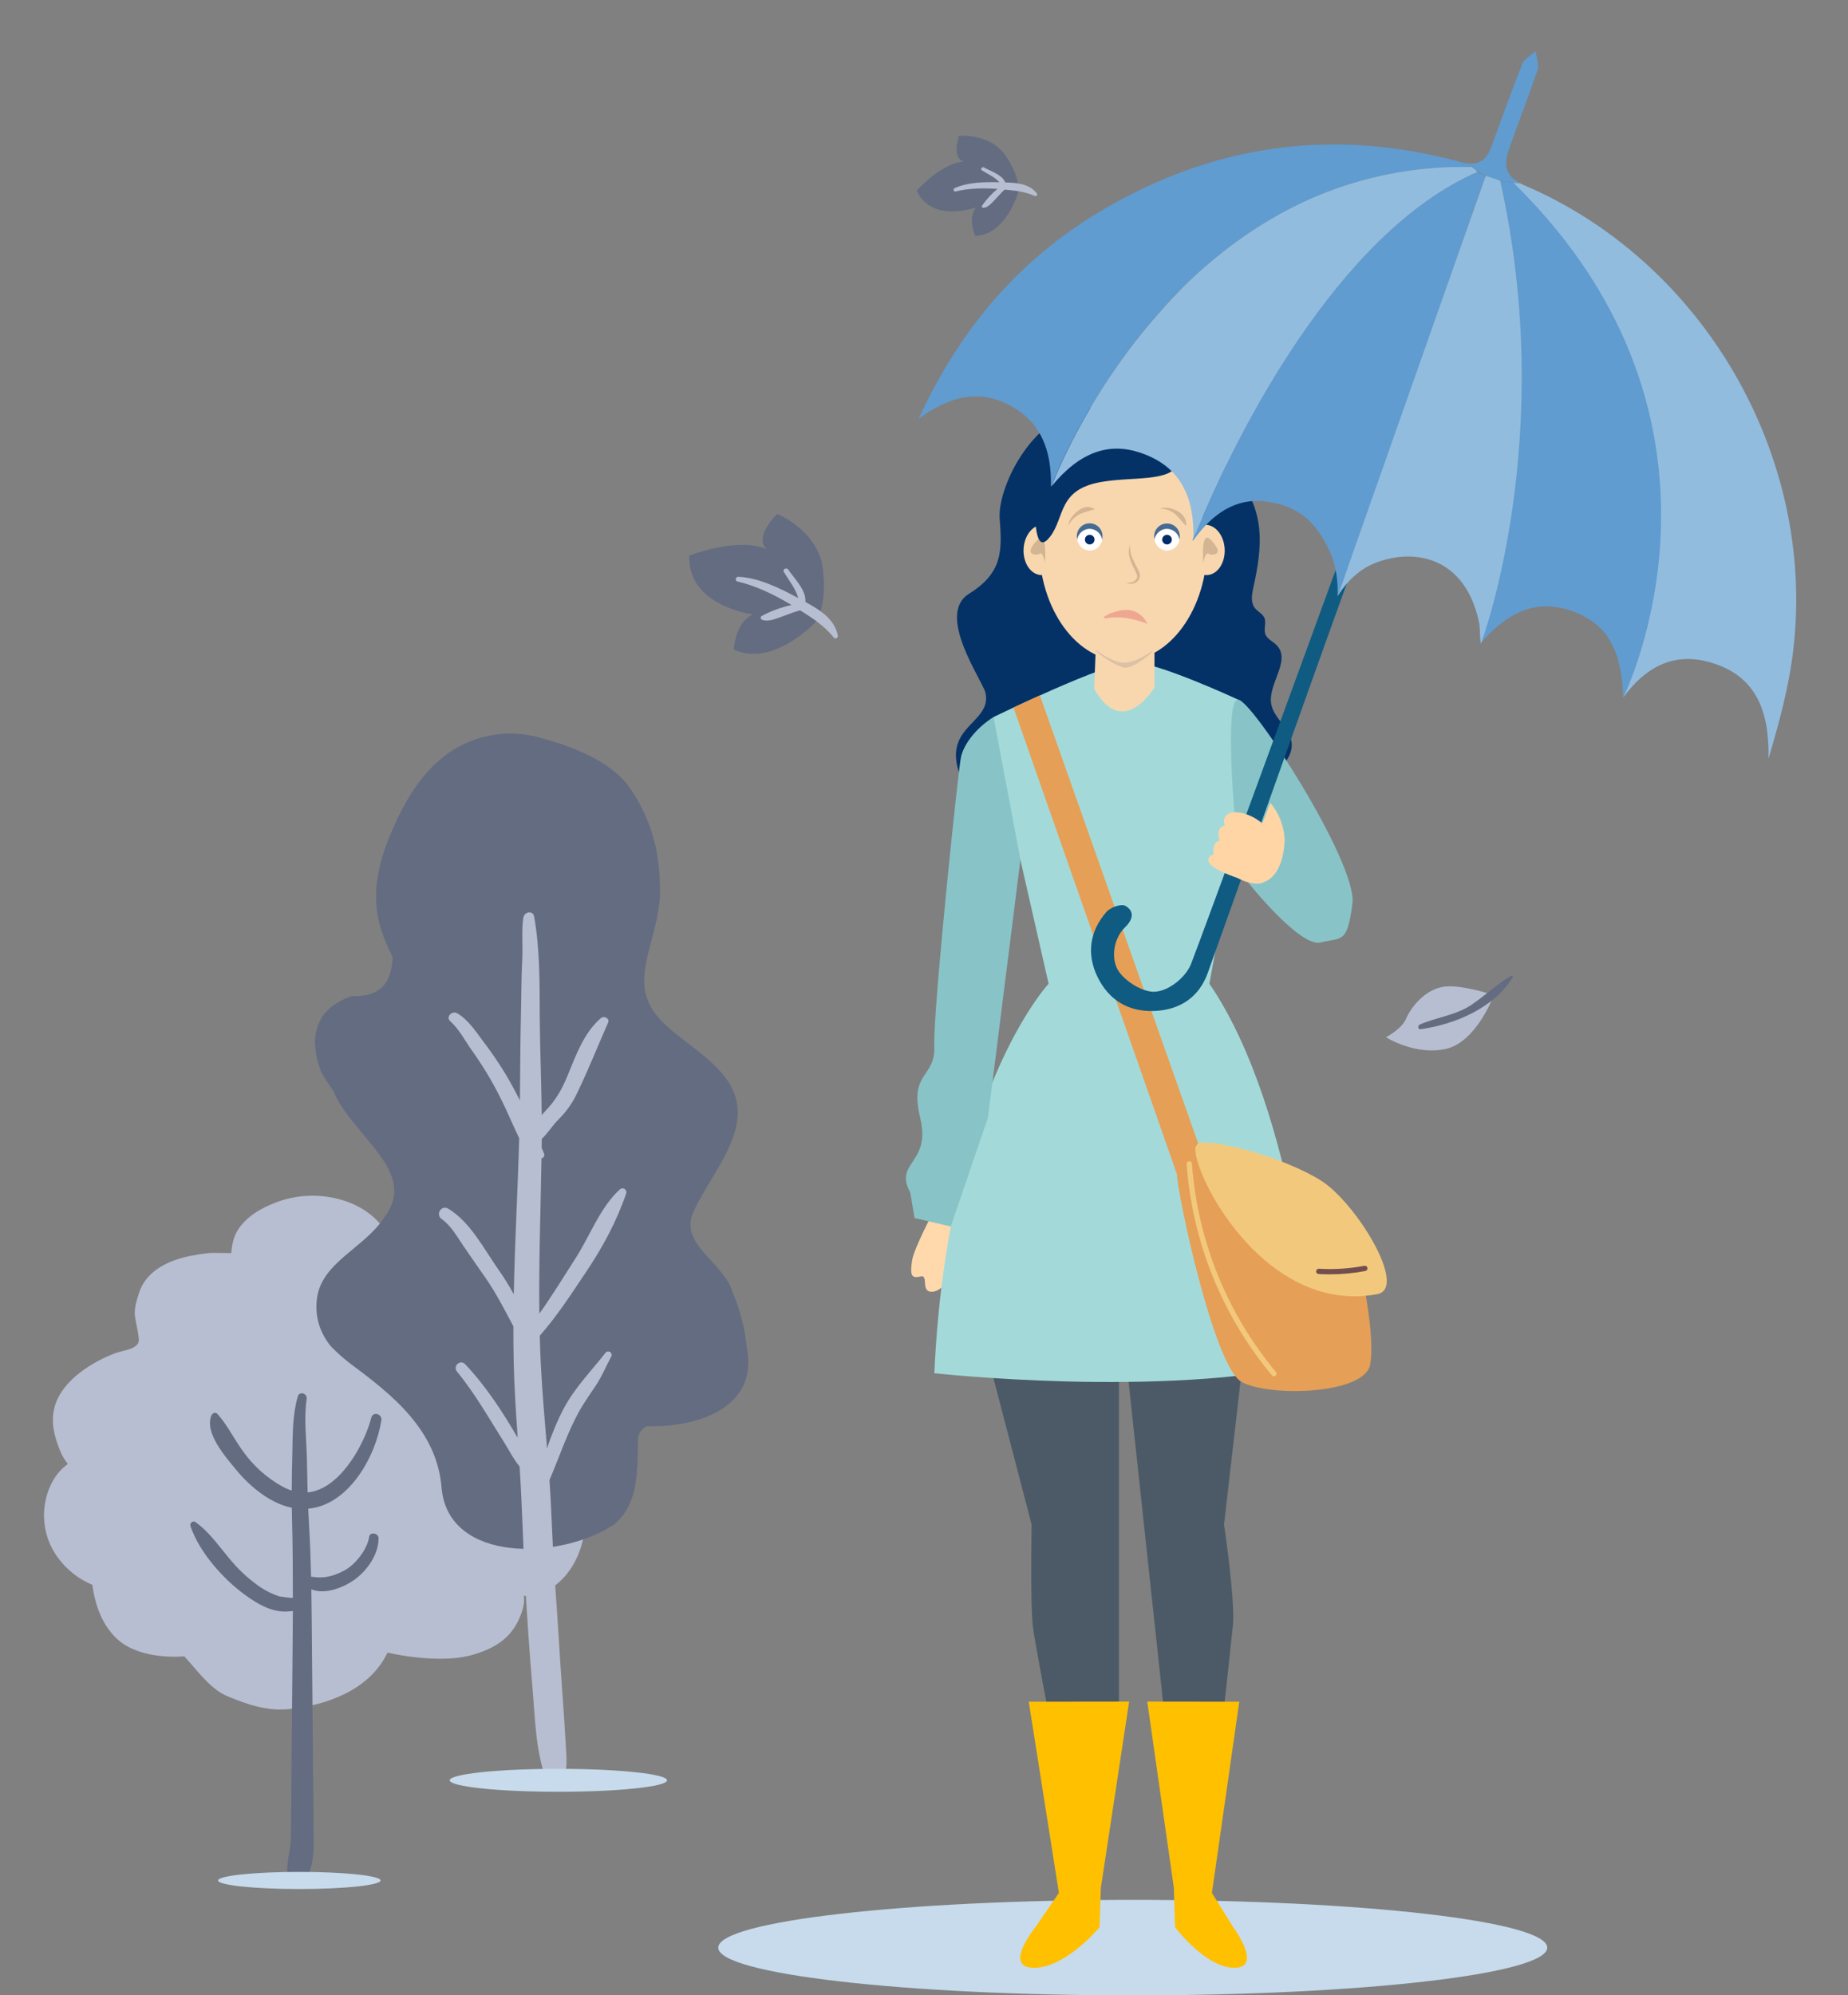 <svg width="504" height="544" viewBox="0 0 504 544" fill="none" xmlns="http://www.w3.org/2000/svg">
<rect x="0" y="0" width="504" height="544" fill="#808080" stroke="none"/>
<g clip-path="url(#clip0_3383_13384)">
<path d="M13.854 404.847C14.889 402.575 16.491 400.606 18.505 399.13C17.593 398.008 16.863 396.749 16.343 395.4C14.706 391.36 13.704 387.317 15.055 383.046C17.218 376.21 25.214 371.232 31.579 368.884C33.47 368.186 38.03 367.828 37.862 365.226C37.735 363.236 37.191 361.218 36.856 359.26C36.462 356.943 37.255 354.559 37.967 352.374C39.444 347.84 43.384 345.12 47.681 343.565C50.651 342.491 53.815 342.015 56.934 341.63C57.9 341.512 61.517 341.684 63.077 341.63C63.29 338.851 63.825 336.416 65.797 334.045C68.19 331.171 71.237 329.462 74.678 328.061C80.661 325.634 87.298 325.341 93.473 327.232C98.659 328.769 103.65 332.277 106.003 337.255H106.066C108.363 337.073 110.673 337.179 112.943 337.568C117.867 338.329 122.577 340.025 126.466 343.212C129.903 346.032 132.196 349.382 134.173 353.326C135.042 354.99 135.744 356.736 136.267 358.539C136.465 359.411 136.5 360.311 136.372 361.196C136.308 361.569 136.206 361.935 136.068 362.288C137.623 362.401 139.169 362.469 140.687 363.281C142.841 364.432 144.563 366.092 146.282 367.814C150.294 371.808 153.648 375.87 155.62 381.287C157.343 386.011 158.064 392.621 155.947 397.335C155.495 398.345 154.929 399.301 154.26 400.182C155.044 400.78 155.725 401.501 156.278 402.317C159.224 406.647 159.836 411.438 159.451 416.606C158.862 424.794 153.417 433.833 144.718 435.034C144.1 435.134 143.47 435.143 142.85 435.062C142.85 435.184 142.891 435.297 142.904 435.42C143.172 437.591 142.156 440.239 141.191 442.161C138.756 446.993 134.608 449.414 129.558 450.978C124.508 452.542 119 452.411 113.841 451.885C111.291 451.639 108.759 451.241 106.257 450.693C106.084 450.656 105.899 450.606 105.708 450.557C105.531 450.888 105.359 451.205 105.2 451.509C100.119 460.956 88.935 464.936 78.798 465.965C72.837 466.573 67.415 464.71 61.989 462.443C57.342 460.498 53.774 455.38 50.447 451.785C50.388 451.722 50.334 451.654 50.275 451.586C44.349 452.016 36.824 451.132 32.214 447.093C27.953 443.34 25.99 437.764 25.205 432.274L25.178 432.07C20.591 430.16 16.778 426.764 14.352 422.427C12.898 419.741 12.095 416.75 12.008 413.697C11.921 410.643 12.553 407.611 13.854 404.847Z" fill="#B8BED1"/>
<path d="M53.285 414.965C57.587 417.998 60.602 422.889 64.138 426.752C66.203 429.011 68.522 431.024 71.051 432.749C72.647 433.822 74.387 434.663 76.219 435.247C76.137 435.22 78.939 435.701 79.868 435.651C79.868 428.515 79.846 421.384 79.642 414.24C79.61 413.184 79.601 412.127 79.587 411.067C79.492 411.067 79.401 411.039 79.306 411.017C73.553 409.765 68.054 405.187 64.428 400.749C61.658 397.358 55.674 390.721 57.659 385.907C57.918 385.285 58.743 384.882 59.282 385.48C61.916 388.382 63.816 392.28 66.132 395.481C68.969 399.533 72.689 402.888 77.012 405.291C77.826 405.736 78.681 406.102 79.564 406.384C79.564 403.015 79.655 399.643 79.728 396.274C79.837 391.084 79.759 385.802 81.201 380.775C81.654 379.165 83.871 379.868 83.635 381.446C82.842 386.763 83.581 392.371 83.699 397.72C83.762 400.78 83.812 403.836 83.894 406.891C86.809 406.624 89.529 405.123 92.09 402.68C96.283 398.672 99.797 392.085 101.266 386.509C101.719 384.696 104.294 385.499 104.008 387.267C102.381 397.408 95.01 410.337 84.062 411.329C84.121 412.744 84.189 414.158 84.275 415.573C84.565 420.337 84.728 425.093 84.841 429.871C85.408 429.912 85.984 430.002 86.564 430.048C89.198 430.247 91.696 429.363 93.985 428.139C96.977 426.543 100.218 422.3 100.672 419.036C100.88 417.54 103.238 417.953 103.242 419.385C103.265 423.755 100.155 428.198 96.632 430.719C93.563 432.895 88.604 434.83 84.909 433.316C85 438.597 85.027 443.883 85.077 449.183C85.186 461.105 85.293 473.027 85.399 484.946C85.447 490.471 85.497 495.999 85.549 501.529C85.571 505.26 85.435 509.961 82.729 512.863C81.459 514.223 79.71 513.552 78.934 512.314L78.871 512.364C77.511 509.227 79.252 504.884 79.324 501.529C79.447 495.532 79.433 489.529 79.487 483.527C79.593 471.617 79.701 459.705 79.809 447.791C79.837 444.932 79.858 442.075 79.873 439.219C79.287 439.3 78.696 439.348 78.105 439.364C73.948 439.522 70.185 437.26 66.948 434.921C60.892 430.537 54.355 423.248 51.938 416.049C51.68 415.269 52.627 414.498 53.285 414.965Z" fill="#646C82"/>
<path d="M59.477 512.69C59.477 513.982 69.396 515.029 81.636 515.029C93.876 515.029 103.791 513.982 103.791 512.69C103.791 511.398 93.872 510.355 81.636 510.355C69.401 510.355 59.477 511.403 59.477 512.69Z" fill="#C7DBEC"/>
<path d="M203.613 367.044C203.378 364.482 202.914 361.947 202.225 359.469C201.614 357.09 200.829 354.76 199.877 352.496C197.334 343.824 184.79 339.255 189.265 330.093C191.962 324.254 196.346 318.465 198.993 312.413C199.881 310.455 200.534 308.399 200.938 306.288C203.912 289.098 180.402 284.224 176.508 272.288C173.366 263.756 180.42 252.972 179.989 242.06C179.972 239.634 179.802 237.211 179.482 234.807C178.559 227.563 175.881 220.655 171.68 214.683C166.326 207.208 155.695 203.45 147.159 201.083C142.878 199.884 138.381 199.668 134.005 200.453C129.629 201.238 125.487 203.004 121.89 205.616C114.922 210.762 110.502 218.237 107.089 226.048C103.036 235.319 100.828 244.594 104.251 254.409C104.959 256.334 105.764 258.222 106.663 260.066L107.08 260.941C106.808 267.061 104.55 271.916 95.873 271.576C92.46 272.823 89.382 274.627 87.568 277.751C86.342 279.92 85.772 282.399 85.927 284.886C86.101 287.486 86.696 290.04 87.691 292.448C88.702 294.193 89.849 295.925 91.014 297.652C96.091 309.756 114.401 319.548 104.768 331.951C99.473 340.247 87.541 344.142 86.417 354.242C86.128 356.601 86.345 358.995 87.051 361.264C87.743 363.387 88.831 365.361 90.257 367.08C91.912 368.79 93.695 370.374 95.588 371.818C106.812 380.172 119.238 389.806 120.458 405.886C122.43 426.208 152.857 425.379 167.482 415.628C169.103 414.284 170.428 412.618 171.371 410.736C174.132 405.296 173.847 398.496 174.023 392.15C174.069 390.463 175.8 388.822 176.648 388.845C190.167 389.216 207.207 383.776 203.613 367.044Z" fill="#646C82"/>
<path d="M170.791 325.355C170.859 325.136 170.853 324.9 170.774 324.684C170.696 324.468 170.549 324.284 170.357 324.159C170.164 324.033 169.936 323.975 169.706 323.991C169.477 324.007 169.26 324.098 169.087 324.249C163.769 329.018 160.845 337.029 157.014 342.985C153.755 348.054 150.6 353.244 147.091 358.163C146.928 344.042 147.449 329.911 147.676 315.79C147.819 315.77 147.956 315.716 148.074 315.632C148.193 315.548 148.289 315.437 148.356 315.309C148.422 315.18 148.457 315.037 148.457 314.892C148.457 314.747 148.422 314.604 148.356 314.475C148.147 313.968 147.934 313.464 147.721 312.957L147.748 310.522C149.439 308.913 150.641 306.896 152.313 305.209C154.449 303.108 156.187 300.639 157.445 297.92C160.451 291.673 163.053 285.163 165.836 278.816C166.349 277.656 164.744 276.849 163.905 277.565C159.222 281.541 157.037 287.828 154.757 293.345C153.17 297.19 151.479 300.077 148.587 303.06C148.29 303.376 148.01 303.708 147.748 304.053C147.667 295.086 147.254 286.137 147.204 277.17C147.159 268.004 147.272 258.892 145.677 249.893C145.359 248.112 142.957 248.588 142.762 250.161H142.725C142.177 253.91 142.635 257.809 142.431 261.617C142.154 266.717 142.195 271.83 142.068 276.935C141.882 284.641 141.882 292.325 141.796 300.023C140.567 297.593 139.275 295.204 137.897 292.874C135.97 289.707 133.874 286.646 131.619 283.703C129.642 281.051 127.57 277.909 124.646 276.232C123.286 275.457 121.5 277.284 122.792 278.422C125.186 280.521 126.831 283.785 128.686 286.373C131.579 290.421 134.155 294.686 136.392 299.13C138.251 302.806 139.81 306.614 141.597 310.323C141.202 324.512 140.404 338.683 140.119 352.868C138.831 350.508 137.408 348.224 135.857 346.027C131.954 340.46 128.246 333.148 122.257 329.54C120.399 328.415 118.694 331.085 120.444 332.346C123.078 334.254 124.597 337.056 126.378 339.69C128.364 342.623 130.417 345.51 132.435 348.425C135.263 352.505 137.639 357.116 140.019 361.613C140.019 365.013 140.019 368.413 140.11 371.822C140.277 378.536 140.722 385.263 141.184 391.977C137.036 384.855 132.512 377.924 126.863 371.935C125.503 370.521 123.413 372.466 124.642 373.962C129.629 380.027 133.495 386.932 137.68 393.55C138.872 395.436 140.091 397.911 141.71 399.82C141.71 400.124 141.751 400.427 141.769 400.726C142.417 410.967 142.639 421.194 143.21 431.422C143.759 441.214 144.453 451.037 145.278 460.811C145.998 469.348 146.116 478.097 149.317 486.098C150.119 488.116 152.998 487.458 153.642 485.736C154.838 482.476 154.498 479.194 154.308 475.785C154.041 470.912 153.691 466.052 153.342 461.188C152.64 451.386 152.118 441.604 151.379 431.802C150.668 422.405 150.509 412.953 149.861 403.528C152.486 397.354 154.657 390.808 157.867 384.941C159.267 382.385 161.013 380.023 162.604 377.584C164.263 375.041 165.27 372.529 166.684 369.877C166.806 369.669 166.843 369.421 166.787 369.187C166.731 368.952 166.587 368.747 166.385 368.616C166.182 368.485 165.937 368.436 165.699 368.481C165.462 368.526 165.251 368.661 165.111 368.857C161.126 373.962 156.851 378.209 153.728 384.035C151.922 387.532 150.406 391.17 149.194 394.915C148.573 387.326 147.893 379.737 147.503 372.139C147.367 369.483 147.277 366.822 147.204 364.161C151.96 358.784 155.772 352.85 159.784 346.866C164.336 340.107 168.139 333.08 170.791 325.355Z" fill="#B8BED1"/>
<path d="M181.925 485.381C181.925 487.108 168.656 488.509 152.291 488.509C135.925 488.509 122.652 487.108 122.652 485.381C122.652 483.654 135.921 482.258 152.291 482.258C168.661 482.258 181.925 483.659 181.925 485.381Z" fill="#C7DBEC"/>
<path d="M394.678 268.93C388.64 269.229 384.56 275.091 383.44 277.811C382.32 280.531 378 282.798 378 282.798C378 282.798 385.924 287.834 394.32 285.971C402.716 284.108 407.417 271.319 407.417 271.319C407.417 271.319 399.674 268.685 394.678 268.93Z" fill="#B8BED1"/>
<path d="M412.131 266.033C408.31 268.268 404.996 271.473 401.297 273.966C397.072 276.795 391.84 277.344 387.243 279.311C386.631 279.574 386.622 280.712 387.429 280.603C396.741 279.32 407.489 274.8 412.562 266.464C412.592 266.403 412.602 266.335 412.591 266.269C412.58 266.203 412.548 266.142 412.501 266.094C412.453 266.047 412.392 266.015 412.326 266.004C412.26 265.993 412.192 266.003 412.131 266.033Z" fill="#646C82"/>
<path d="M187.974 151.504C187.974 151.504 201.153 146.25 209.163 149.768C209.163 149.768 205.187 147.198 211.924 140.107C211.924 140.107 223.153 144.541 224.427 155.149C225.701 165.757 222.323 169.71 222.323 169.71C222.323 169.71 210.804 182.063 200.133 177.104C200.133 177.104 200.378 169.796 205.328 167.521C205.328 167.521 187.521 165.308 187.974 151.504Z" fill="#646C82"/>
<path d="M227.423 173.849C224.88 170.676 221.639 168.532 218.271 166.433C218.238 166.426 218.206 166.416 218.175 166.401C218.144 166.401 218.117 166.428 218.08 166.437C216.308 166.927 214.612 167.639 212.876 168.251C211.366 168.776 209.399 169.611 207.839 168.967C207.737 168.931 207.647 168.867 207.58 168.782C207.513 168.697 207.472 168.594 207.462 168.486C207.451 168.379 207.472 168.27 207.521 168.174C207.57 168.077 207.646 167.997 207.74 167.942C210.296 166.574 213.03 165.569 215.863 164.955C211.493 162.298 206.053 159.624 201.112 158.545C200.373 158.381 200.604 157.23 201.334 157.257C206.865 157.47 212.862 160.43 217.686 163.051C216.997 160.485 215.279 158.413 213.787 155.965C213.334 155.199 214.508 154.605 214.993 155.312C216.571 157.643 219.98 160.997 219.649 164.116C223.516 166.224 227.591 168.726 228.507 173.278C228.62 173.849 227.845 174.37 227.423 173.849Z" fill="#B8BED1"/>
<path d="M250 52.013C250 52.013 256.664 44.415 262.884 44.056C262.884 44.056 259.525 43.712 261.524 37.034C261.524 37.034 270.083 36.218 274.321 42.538C278.56 48.857 277.681 52.466 277.681 52.466C277.681 52.466 274.367 64.03 265.989 64.334C265.989 64.334 263.781 59.619 266.189 56.573C266.189 56.573 254.171 60.925 250 52.013Z" fill="#646C82"/>
<path d="M282.255 53.446C279.621 52.258 276.865 51.941 274.049 51.701H273.981C273.981 51.701 273.95 51.737 273.931 51.751C272.961 52.657 272.118 53.641 271.211 54.584C270.423 55.4 269.443 56.565 268.247 56.665C268.17 56.676 268.091 56.664 268.021 56.632C267.95 56.599 267.89 56.547 267.849 56.482C267.807 56.416 267.785 56.34 267.786 56.262C267.787 56.184 267.81 56.109 267.852 56.044C269.032 54.346 270.442 52.82 272.041 51.51C268.414 51.238 264.09 51.297 260.608 52.213C260.087 52.349 259.86 51.542 260.331 51.306C263.913 49.652 268.673 49.588 272.571 49.697C271.302 48.287 269.539 47.53 267.802 46.46C267.258 46.125 267.802 45.359 268.355 45.658C270.114 46.623 273.342 47.652 274.163 49.738C277.295 49.824 280.691 50.096 282.74 52.684C283.016 53.061 282.694 53.641 282.255 53.446Z" fill="#B8BED1"/>
<path d="M325.085 126.486C325.085 126.486 326.721 132.285 295.831 141.36C295.831 141.36 279.33 148.278 297.694 174.286C311.203 193.417 292.358 208.046 292.358 208.046C292.358 208.046 268.898 231.143 261.722 211.106C256.958 197.805 270.617 197.202 268.762 188.892C268.023 185.588 255.122 167.586 264.265 161.892C273.409 156.198 273.332 150.291 272.638 141.388C271.945 132.484 283.11 108.793 302.35 111.241C321.589 113.689 325.615 122.348 325.085 126.486Z" fill="#043267"/>
<path d="M311.58 114.861C327.945 116.919 341.758 129.49 343.377 143.793C343.998 149.292 343 154.827 341.813 160.254C341.395 162.167 341.019 164.334 342.347 165.902C343.073 166.754 344.242 167.321 344.75 168.291C345.53 169.774 344.465 171.601 345.176 173.106C345.716 174.248 347.107 174.874 348.055 175.789C352.398 180.005 345.621 186.488 346.718 192.064C347.42 195.627 351.278 198.207 352.135 201.747C353.069 205.605 349.932 209.585 345.788 211.195C341.645 212.804 336.821 212.464 332.456 211.394C321.186 208.624 311.915 201.375 300.65 198.587C298.705 198.102 296.679 197.749 294.947 196.838C293.215 195.926 291.91 194.53 290.686 193.134C282.421 183.745 276.02 172.856 274.116 161.151C272.212 149.446 275.159 136.875 283.768 127.722C292.377 118.57 306.992 113.474 320.157 116.448" fill="#043267"/>
<path d="M306.892 368.325L318.765 478.603L328.086 517.997C328.086 517.997 335.57 449.902 336.246 443.17C336.921 436.438 333.829 415.662 333.829 415.662L340.067 361.416L306.892 368.325Z" fill="#4B5A66"/>
<path d="M305.174 368.325V478.603L295.854 517.997C295.854 517.997 282.353 449.902 281.66 443.17C280.966 436.438 281.356 415.662 281.356 415.662L267.207 361.402L305.174 368.325Z" fill="#4B5A66"/>
<path d="M254.809 329.91C254.809 329.91 249.233 340.305 248.748 343.687C248.263 347.069 248.267 348.76 250.924 348.034C253.58 347.309 250.683 352.627 254.55 352.146C258.417 351.666 265.235 341.044 265.235 341.044L258.658 331.869L254.809 329.91Z" fill="#FFD9AB"/>
<path d="M358.686 371.684C358.686 371.684 354.066 303.588 329.831 268.192L335.987 234.709C335.987 234.709 346.373 225.86 344.066 212.396L337.637 190.736C337.637 190.736 315.596 180.49 308.669 180.49C301.742 180.49 270.966 195.496 270.966 195.496V212.808C270.966 217.423 271.351 227.814 278.278 234.351L285.985 268.206C285.985 268.206 258.286 297.831 254.822 374.39C254.809 374.376 316.748 381.303 358.686 371.684Z" fill="#A3DAD9"/>
<path d="M326.753 311.668C322.519 311.668 320.982 315.517 320.982 320.132C320.982 324.747 330.982 372.664 338.662 376.798C346.341 380.933 372.131 380.158 373.668 372.079C375.205 364.001 370.998 345.455 370.998 345.455L326.753 311.668Z" fill="#E69F56"/>
<path d="M270.966 195.482C265.58 198.946 262.887 203.189 262.117 206.254C261.346 209.318 254.41 276.275 254.809 285.134C255.208 293.992 247.882 292.061 250.96 304.758C254.038 317.456 243.652 316.681 248.267 325.158L249.423 332.085L259.301 334.393L269.451 304.745L278.301 234.338L270.966 195.482Z" fill="#88C4C7"/>
<path d="M375.613 352.835C384.113 351.244 369.851 327.902 360.227 321.845C350.603 315.789 331.753 310.512 326.753 311.668C321.753 312.824 342.139 359.1 375.613 352.835Z" fill="#F2C97C"/>
<path d="M326.753 311.669L283.609 189.586L276.401 192.895L320.982 320.132L326.753 311.669Z" fill="#E69F56"/>
<path d="M362.648 347.436C365.906 347.441 369.157 347.137 372.358 346.529C372.452 346.512 372.541 346.476 372.621 346.424C372.701 346.372 372.769 346.304 372.823 346.226C372.876 346.147 372.914 346.058 372.933 345.965C372.952 345.871 372.952 345.775 372.934 345.682C372.918 345.587 372.884 345.497 372.832 345.416C372.78 345.335 372.713 345.266 372.633 345.212C372.554 345.158 372.465 345.121 372.371 345.103C372.277 345.085 372.18 345.086 372.086 345.106C368.009 345.887 363.85 346.157 359.706 345.908C359.515 345.905 359.33 345.974 359.187 346.1C359.044 346.227 358.954 346.403 358.935 346.593C358.925 346.785 358.991 346.973 359.12 347.117C359.248 347.26 359.427 347.347 359.619 347.359C360.63 347.404 361.637 347.436 362.648 347.436Z" fill="#734E4F"/>
<path d="M347.425 375.243C347.563 375.244 347.698 375.205 347.815 375.131C347.931 375.057 348.024 374.952 348.082 374.827C348.14 374.701 348.162 374.562 348.143 374.426C348.125 374.289 348.067 374.16 347.978 374.055C334.588 357.989 326.578 338.126 325.075 317.266C325.069 317.172 325.043 317.079 325.001 316.994C324.958 316.91 324.899 316.834 324.827 316.772C324.756 316.71 324.672 316.662 324.582 316.633C324.492 316.603 324.397 316.591 324.302 316.598C324.208 316.604 324.115 316.63 324.031 316.672C323.946 316.715 323.87 316.774 323.808 316.846C323.746 316.917 323.699 317.001 323.669 317.091C323.639 317.181 323.627 317.276 323.634 317.371C325.163 338.519 333.287 358.655 346.863 374.944C346.927 375.033 347.011 375.107 347.109 375.159C347.206 375.211 347.314 375.24 347.425 375.243Z" fill="#F2C97C"/>
<path d="M314.857 170.477V187.4C314.857 187.4 306.285 201.906 298.406 187.74L299.095 170.477H314.857Z" fill="#F9D7AE"/>
<path d="M306.326 180.228C318.989 180.228 329.255 166.078 329.255 148.622C329.255 131.166 318.989 117.016 306.326 117.016C293.662 117.016 283.396 131.166 283.396 148.622C283.396 166.078 293.662 180.228 306.326 180.228Z" fill="#F9D7AE"/>
<path d="M279.153 149.7C278.976 153.481 281.12 156.654 283.935 156.786C286.751 156.917 289.176 153.953 289.353 150.172C289.53 146.391 287.385 143.218 284.57 143.086C281.755 142.955 279.33 145.915 279.153 149.7Z" fill="#F9D7AE"/>
<path d="M284.974 153.486C284.974 153.486 285.812 144.093 282.888 147.225C278.532 151.89 283.255 151.174 283.255 151.174C283.255 151.174 284.253 149.66 284.974 153.486Z" fill="#D3B594"/>
<path d="M334.002 149.7C334.178 153.481 332.039 156.654 329.223 156.786C326.408 156.917 323.983 153.953 323.783 150.172C323.584 146.391 325.751 143.218 328.566 143.086C331.381 142.955 333.825 145.915 334.002 149.7Z" fill="#F9D7AE"/>
<path d="M328.181 153.486C328.181 153.486 327.347 144.093 330.271 147.225C334.627 151.89 329.899 151.174 329.899 151.174C329.899 151.174 328.906 149.66 328.181 153.486Z" fill="#D3B594"/>
<path d="M286.397 146.31C290.477 141.01 288.437 133.417 300.45 131.386C309.168 129.908 318.788 131.418 321.267 126.639C321.267 126.639 320.615 131.939 329.328 143.082C329.328 143.082 336.377 120.905 317.364 114.522C301.951 109.34 291.116 116.557 288.061 122.337C283.954 130.112 282.113 130.978 282.127 134.849C282.145 144.496 282.811 150.979 286.397 146.31Z" fill="#043267"/>
<path d="M306.539 180.667C304.331 180.667 301.615 179.139 298.832 177.199C298.832 177.925 304.698 182.032 306.942 182.041C309.313 182.041 314.35 178.133 314.341 177.385C311.611 179.23 308.891 180.676 306.539 180.667Z" fill="#DDC1A6"/>
<path d="M308.932 544.024C371.367 544.024 421.98 538.195 421.98 531.004C421.98 523.813 371.367 517.984 308.932 517.984C246.498 517.984 195.885 523.813 195.885 531.004C195.885 538.195 246.498 544.024 308.932 544.024Z" fill="#C7DBEC"/>
<path d="M340.04 240.15C340.04 240.15 354.438 258.392 360.2 256.95C365.962 255.509 367.399 257.431 368.84 246.392C370.282 235.353 341.477 190.736 337.637 190.736C333.798 190.736 336.839 223.83 336.839 223.83L346.437 234.71" fill="#88C4C7"/>
<path d="M367.371 158.94L380.69 122.673L376.855 121.268L368.242 144.75L368.174 144.723C359.039 169.801 327.759 255.336 324.84 262.785C323.253 266.833 317.763 271.013 313.706 270.324C310.61 269.798 307.087 267.554 305.228 265.006C302.844 261.733 303.569 255.899 306.874 252.766C309.068 250.672 309.422 248.351 306.874 246.95C305.754 246.333 302.794 247.403 301.724 248.654C297.232 253.872 296.284 259.988 299.272 266.244C302.345 272.636 307.722 275.945 314.903 275.632C321.852 275.328 327.011 271.842 329.364 265.319C333.526 253.795 358.713 182.708 367.371 158.94Z" fill="#0F5B82"/>
<path d="M411.562 40.629C414.065 33.43 416.907 26.299 419.319 19.05C419.813 17.586 419.02 15.691 418.82 14C417.578 15.111 415.747 15.981 415.194 17.368C412.211 24.817 409.563 32.423 406.757 39.958C405.587 43.131 403.819 44.795 400.732 44.596C400.996 44.915 401.279 45.218 401.58 45.502C402.025 45.935 402.505 46.33 403.017 46.681H403.058C403.085 46.681 403.099 46.722 403.121 46.735C403.121 46.735 403.144 46.749 403.121 46.735C403.516 46.989 404.028 47.279 404.481 47.52L404.735 47.651L405.143 47.864L406.535 48.467C406.644 48.513 406.756 48.552 406.87 48.585L408.23 48.956C408.261 48.97 408.293 48.979 408.326 48.984L409.069 49.16C410.294 49.442 411.536 49.645 412.786 49.768C413.371 49.827 413.983 49.872 414.6 49.908C410.248 47.751 410.184 44.609 411.562 40.629Z" fill="#609CD0"/>
<path d="M401.598 45.542H401.557C383.216 45.035 365.075 49.462 349.03 58.362C347.198 59.369 345.413 60.426 343.676 61.536C342.366 62.352 341.087 63.195 339.827 64.056C338.988 64.627 338.163 65.212 337.347 65.802C336.117 66.684 334.908 67.591 333.721 68.522C332.936 69.133 332.166 69.75 331.399 70.38C331.019 70.693 330.638 71.006 330.262 71.328C329.133 72.27 328.027 73.236 326.943 74.211C326.222 74.864 325.506 75.512 324.808 76.174C324.454 76.5 324.105 76.831 323.761 77.166C323.072 77.828 322.401 78.495 321.721 79.161C321.041 79.828 320.388 80.521 319.74 81.183C318.443 82.543 317.333 83.953 316.113 85.317C295.94 107.984 286.968 132.011 286.764 132.577L286.615 132.509C286.828 122.831 283.895 115.006 275.39 110.509C267.067 106.107 259.07 107.907 250.552 114.136C261.944 89.416 277.942 70.901 299.798 57.791C330.729 39.236 363.79 34.698 398.624 44.25C399.306 44.445 400.007 44.569 400.714 44.622C400.987 44.949 401.282 45.257 401.598 45.542Z" fill="#609CD0"/>
<path d="M403.117 46.89V46.845C403.117 46.845 403.08 46.845 403.076 46.845C364.198 63.695 337.039 119.958 328.385 140.104C327.98 141.056 327.614 141.922 327.288 142.702C326.88 143.677 326.535 144.515 326.263 145.195C326.218 145.309 326.182 145.413 326.136 145.513C325.787 146.392 325.565 146.968 325.474 147.213C325.796 135.521 322.015 127.066 310.845 123.381C302.404 120.593 294.525 123.181 286.819 132.547C287.063 131.881 296.035 107.886 316.163 85.292C317.378 83.932 318.561 82.535 319.867 81.185C320.515 80.509 321.136 79.825 321.807 79.149C322.478 78.474 323.14 77.789 323.833 77.145C324.173 76.814 324.513 76.479 324.867 76.153C325.57 75.491 326.277 74.838 326.998 74.185C328.081 73.21 329.183 72.245 330.316 71.302C330.692 70.98 331.068 70.667 331.454 70.355C332.215 69.724 332.991 69.108 333.775 68.496C334.948 67.571 336.149 66.664 337.379 65.776C338.19 65.182 339.02 64.602 339.859 64.031C341.119 63.169 342.397 62.326 343.707 61.51C345.442 60.419 347.227 59.361 349.061 58.337C365.1 49.452 383.229 45.034 401.557 45.544V45.643C401.956 46.029 402.496 46.251 402.963 46.922H403.003C403.003 46.922 403.094 46.881 403.117 46.89Z" fill="#92BCDE"/>
<path d="M442.688 190.183C442.317 176.877 438.082 169.878 428.635 166.569C419.659 163.395 411.649 166.197 403.724 175.477C404.132 174.443 424.736 119.109 409.078 49.232C410.303 49.512 411.545 49.713 412.795 49.835C481.099 114.399 442.688 190.183 442.688 190.183Z" fill="#609CD0"/>
<path d="M482.31 206.875C482.604 194.023 479.055 183.819 465.641 180.373C455.985 177.884 448.532 182.187 442.688 190.183C442.688 190.183 480.047 115.714 412.768 49.836C413.353 49.899 413.965 49.945 414.582 49.977C414.872 50.126 415.185 50.267 415.488 50.43C464.385 71.147 495.275 124.196 489.096 176.991C487.958 186.987 485.283 196.825 482.31 206.875Z" fill="#92BCDE"/>
<path d="M405.143 47.936C405.143 47.936 364.679 163.88 364.769 162.579C364.987 159.429 364.561 154.392 362.63 150.258C359.307 143.145 354.923 138.018 345.321 136.744C337.048 135.656 330.697 139.994 325.465 147.307C325.465 147.307 325.465 147.307 325.434 147.307L325.329 147.275C325.329 147.275 325.216 147.248 325.211 147.252V147.216L325.248 147.125C325.338 146.876 325.656 146.336 326.005 145.457C326.05 145.357 326.136 145.267 326.182 145.158C326.454 144.473 326.821 143.644 327.229 142.669C327.551 141.885 327.895 141.123 328.308 140.171C336.921 120.048 364.039 63.803 402.949 46.902C402.949 46.902 403.987 47.415 404.427 47.655C404.513 47.705 404.613 47.705 404.694 47.745C404.876 47.854 405.034 47.882 405.143 47.936Z" fill="#609CD0"/>
<path d="M409.128 49.257L405.198 47.938L364.797 162.59C364.797 162.59 367.97 156.892 373.532 154.176C382.771 149.643 399.014 149.711 403.343 169.494C403.751 171.353 403.484 173.216 403.883 175.546C404.268 174.495 424.809 119.147 409.128 49.257Z" fill="#92BCDE"/>
<path d="M307.944 463.924L300.237 514.697L299.879 525.437C299.879 525.437 290.704 536.507 282.027 536.507C273.35 536.507 282.381 525.437 282.381 525.437L288.791 516.089L280.572 463.956L307.944 463.924Z" fill="#FFC000"/>
<path d="M312.89 463.924L320.143 514.697L320.47 525.437C320.47 525.437 328.793 536.507 336.663 536.507C344.532 536.507 336.341 525.437 336.341 525.437L330.524 516.089L337.982 463.956L312.89 463.924Z" fill="#FFC000"/>
<path d="M350.349 228.839C350.349 228.839 350.467 238.337 344.746 240.476C344.746 240.476 342.751 242.072 337.338 239.311C337.338 239.311 330.964 237.258 329.749 235.19C329.749 235.19 328.761 233.83 331.01 232.901C331.01 232.901 330.28 229.882 332.673 229.134C332.673 229.134 331.195 225.843 334.07 225.027C334.07 225.027 332.823 222.275 336.042 221.482C336.042 221.482 339.904 220.852 344.283 224.501L346.45 218.875C348.809 221.678 350.179 225.18 350.349 228.839Z" fill="#FFD5A5"/>
<path d="M298.465 138.942C297.763 139.072 297.072 139.256 296.398 139.491C295.742 139.679 295.1 139.911 294.475 140.184C293.844 140.512 293.265 140.933 292.757 141.431C292.216 141.92 291.783 142.516 291.483 143.181C291.477 143.197 291.466 143.21 291.45 143.217C291.435 143.225 291.418 143.226 291.402 143.222C291.389 143.216 291.378 143.207 291.371 143.194C291.363 143.182 291.36 143.168 291.361 143.154C291.495 142.383 291.805 141.654 292.268 141.023C292.733 140.381 293.29 139.811 293.922 139.332C294.543 138.789 295.297 138.42 296.107 138.262C296.521 138.191 296.945 138.204 297.354 138.299C297.763 138.395 298.148 138.572 298.487 138.82C298.5 138.833 298.507 138.851 298.507 138.87C298.507 138.888 298.5 138.906 298.487 138.92C298.482 138.929 298.474 138.937 298.465 138.942Z" fill="#D3B594"/>
<path d="M323.335 143.304C322.791 142.692 322.374 142.157 321.902 141.663C321.475 141.132 321.011 140.633 320.515 140.167C319.971 139.722 319.359 139.368 318.702 139.119C318.027 138.846 317.303 138.714 316.575 138.729C316.567 138.731 316.558 138.73 316.55 138.728C316.542 138.726 316.534 138.721 316.528 138.716C316.521 138.71 316.516 138.703 316.513 138.695C316.509 138.688 316.507 138.679 316.507 138.671C316.507 138.656 316.511 138.643 316.519 138.631C316.527 138.62 316.539 138.611 316.553 138.607C317.306 138.401 318.097 138.368 318.865 138.512C319.646 138.66 320.398 138.936 321.091 139.328C321.833 139.685 322.468 140.233 322.931 140.915C323.379 141.614 323.569 142.447 323.471 143.272C323.466 143.29 323.456 143.306 323.441 143.317C323.426 143.327 323.407 143.332 323.389 143.331C323.378 143.331 323.368 143.328 323.359 143.324C323.349 143.319 323.341 143.312 323.335 143.304Z" fill="#D3B594"/>
<path d="M308.193 148.494C308.132 149.609 308.3 150.725 308.687 151.772C309.095 152.809 309.575 153.817 310.124 154.786C310.413 155.308 310.647 155.858 310.823 156.427C310.86 156.592 310.886 156.758 310.9 156.926C310.902 157.107 310.878 157.287 310.827 157.461C310.744 157.782 310.589 158.079 310.374 158.331C310.164 158.572 309.909 158.767 309.622 158.906C309.335 159.046 309.024 159.126 308.706 159.143C308.12 159.192 307.53 159.12 306.974 158.93C307.533 158.956 308.093 158.893 308.633 158.744C309.127 158.633 309.564 158.346 309.862 157.937C309.992 157.736 310.084 157.514 310.134 157.28C310.179 157.153 310.134 157.076 310.134 156.976C310.113 156.861 310.086 156.748 310.052 156.636C309.871 156.127 309.643 155.635 309.372 155.167C308.806 154.153 308.365 153.073 308.057 151.953C307.761 150.812 307.808 149.609 308.193 148.494Z" fill="#D3B594"/>
<path d="M297.361 150.102C299.289 150.013 300.775 148.271 300.679 146.213C300.584 144.155 298.943 142.559 297.015 142.648C295.087 142.738 293.601 144.479 293.697 146.537C293.792 148.596 295.433 150.192 297.361 150.102Z" fill="white"/>
<path d="M297.019 144.175C297.878 144.158 298.715 144.452 299.375 145.003C300.035 145.553 300.475 146.323 300.614 147.171C300.674 146.861 300.699 146.545 300.686 146.229C300.695 145.749 300.606 145.273 300.423 144.829C300.241 144.386 299.969 143.985 299.626 143.65C299.282 143.316 298.873 143.056 298.425 142.886C297.976 142.716 297.498 142.64 297.019 142.662C296.54 142.684 296.071 142.805 295.64 143.016C295.209 143.227 294.827 143.524 294.516 143.889C294.205 144.254 293.972 144.679 293.831 145.137C293.691 145.596 293.647 146.078 293.7 146.555C293.71 146.745 293.735 146.935 293.773 147.122C293.906 146.338 294.298 145.622 294.886 145.087C295.475 144.553 296.226 144.232 297.019 144.175Z" fill="#486B92"/>
<path d="M297.195 148.436C297.922 148.436 298.51 147.847 298.51 147.121C298.51 146.395 297.922 145.807 297.195 145.807C296.469 145.807 295.881 146.395 295.881 147.121C295.881 147.847 296.469 148.436 297.195 148.436Z" fill="#002D69"/>
<path d="M318.446 150.102C320.374 150.013 321.86 148.271 321.764 146.213C321.668 144.155 320.028 142.559 318.099 142.648C316.171 142.738 314.685 144.479 314.781 146.537C314.877 148.596 316.517 150.192 318.446 150.102Z" fill="white"/>
<path d="M318.103 144.176C318.962 144.159 319.798 144.453 320.458 145.004C321.117 145.554 321.556 146.324 321.694 147.172C321.757 146.862 321.781 146.545 321.766 146.229C321.77 145.753 321.677 145.282 321.492 144.843C321.308 144.405 321.036 144.009 320.693 143.679C320.35 143.349 319.944 143.093 319.498 142.925C319.053 142.758 318.578 142.683 318.103 142.705C317.628 142.727 317.162 142.846 316.734 143.054C316.307 143.263 315.926 143.556 315.615 143.916C315.305 144.277 315.071 144.697 314.928 145.15C314.785 145.604 314.737 146.082 314.785 146.556C314.796 146.746 314.818 146.935 314.853 147.122C314.987 146.338 315.38 145.622 315.969 145.088C316.558 144.553 317.31 144.232 318.103 144.176Z" fill="#486B92"/>
<path d="M318.28 148.436C319.006 148.436 319.595 147.847 319.595 147.121C319.595 146.395 319.006 145.807 318.28 145.807C317.554 145.807 316.965 146.395 316.965 147.121C316.965 147.847 317.554 148.436 318.28 148.436Z" fill="#002D69"/>
<path d="M312.908 170.087C312.508 169.139 311.882 168.304 311.083 167.655C310.285 167.006 309.339 166.563 308.329 166.365C304.807 165.64 297.903 169.221 302.599 168.464C307.296 167.707 312.908 170.087 312.908 170.087Z" fill="#EEA892"/>
</g>
<defs>
<clipPath id="clip0_3383_13384">
<rect width="544" height="544" fill="white" transform="matrix(-1 0 0 1 544 0)"/>
</clipPath>
</defs>
</svg>
